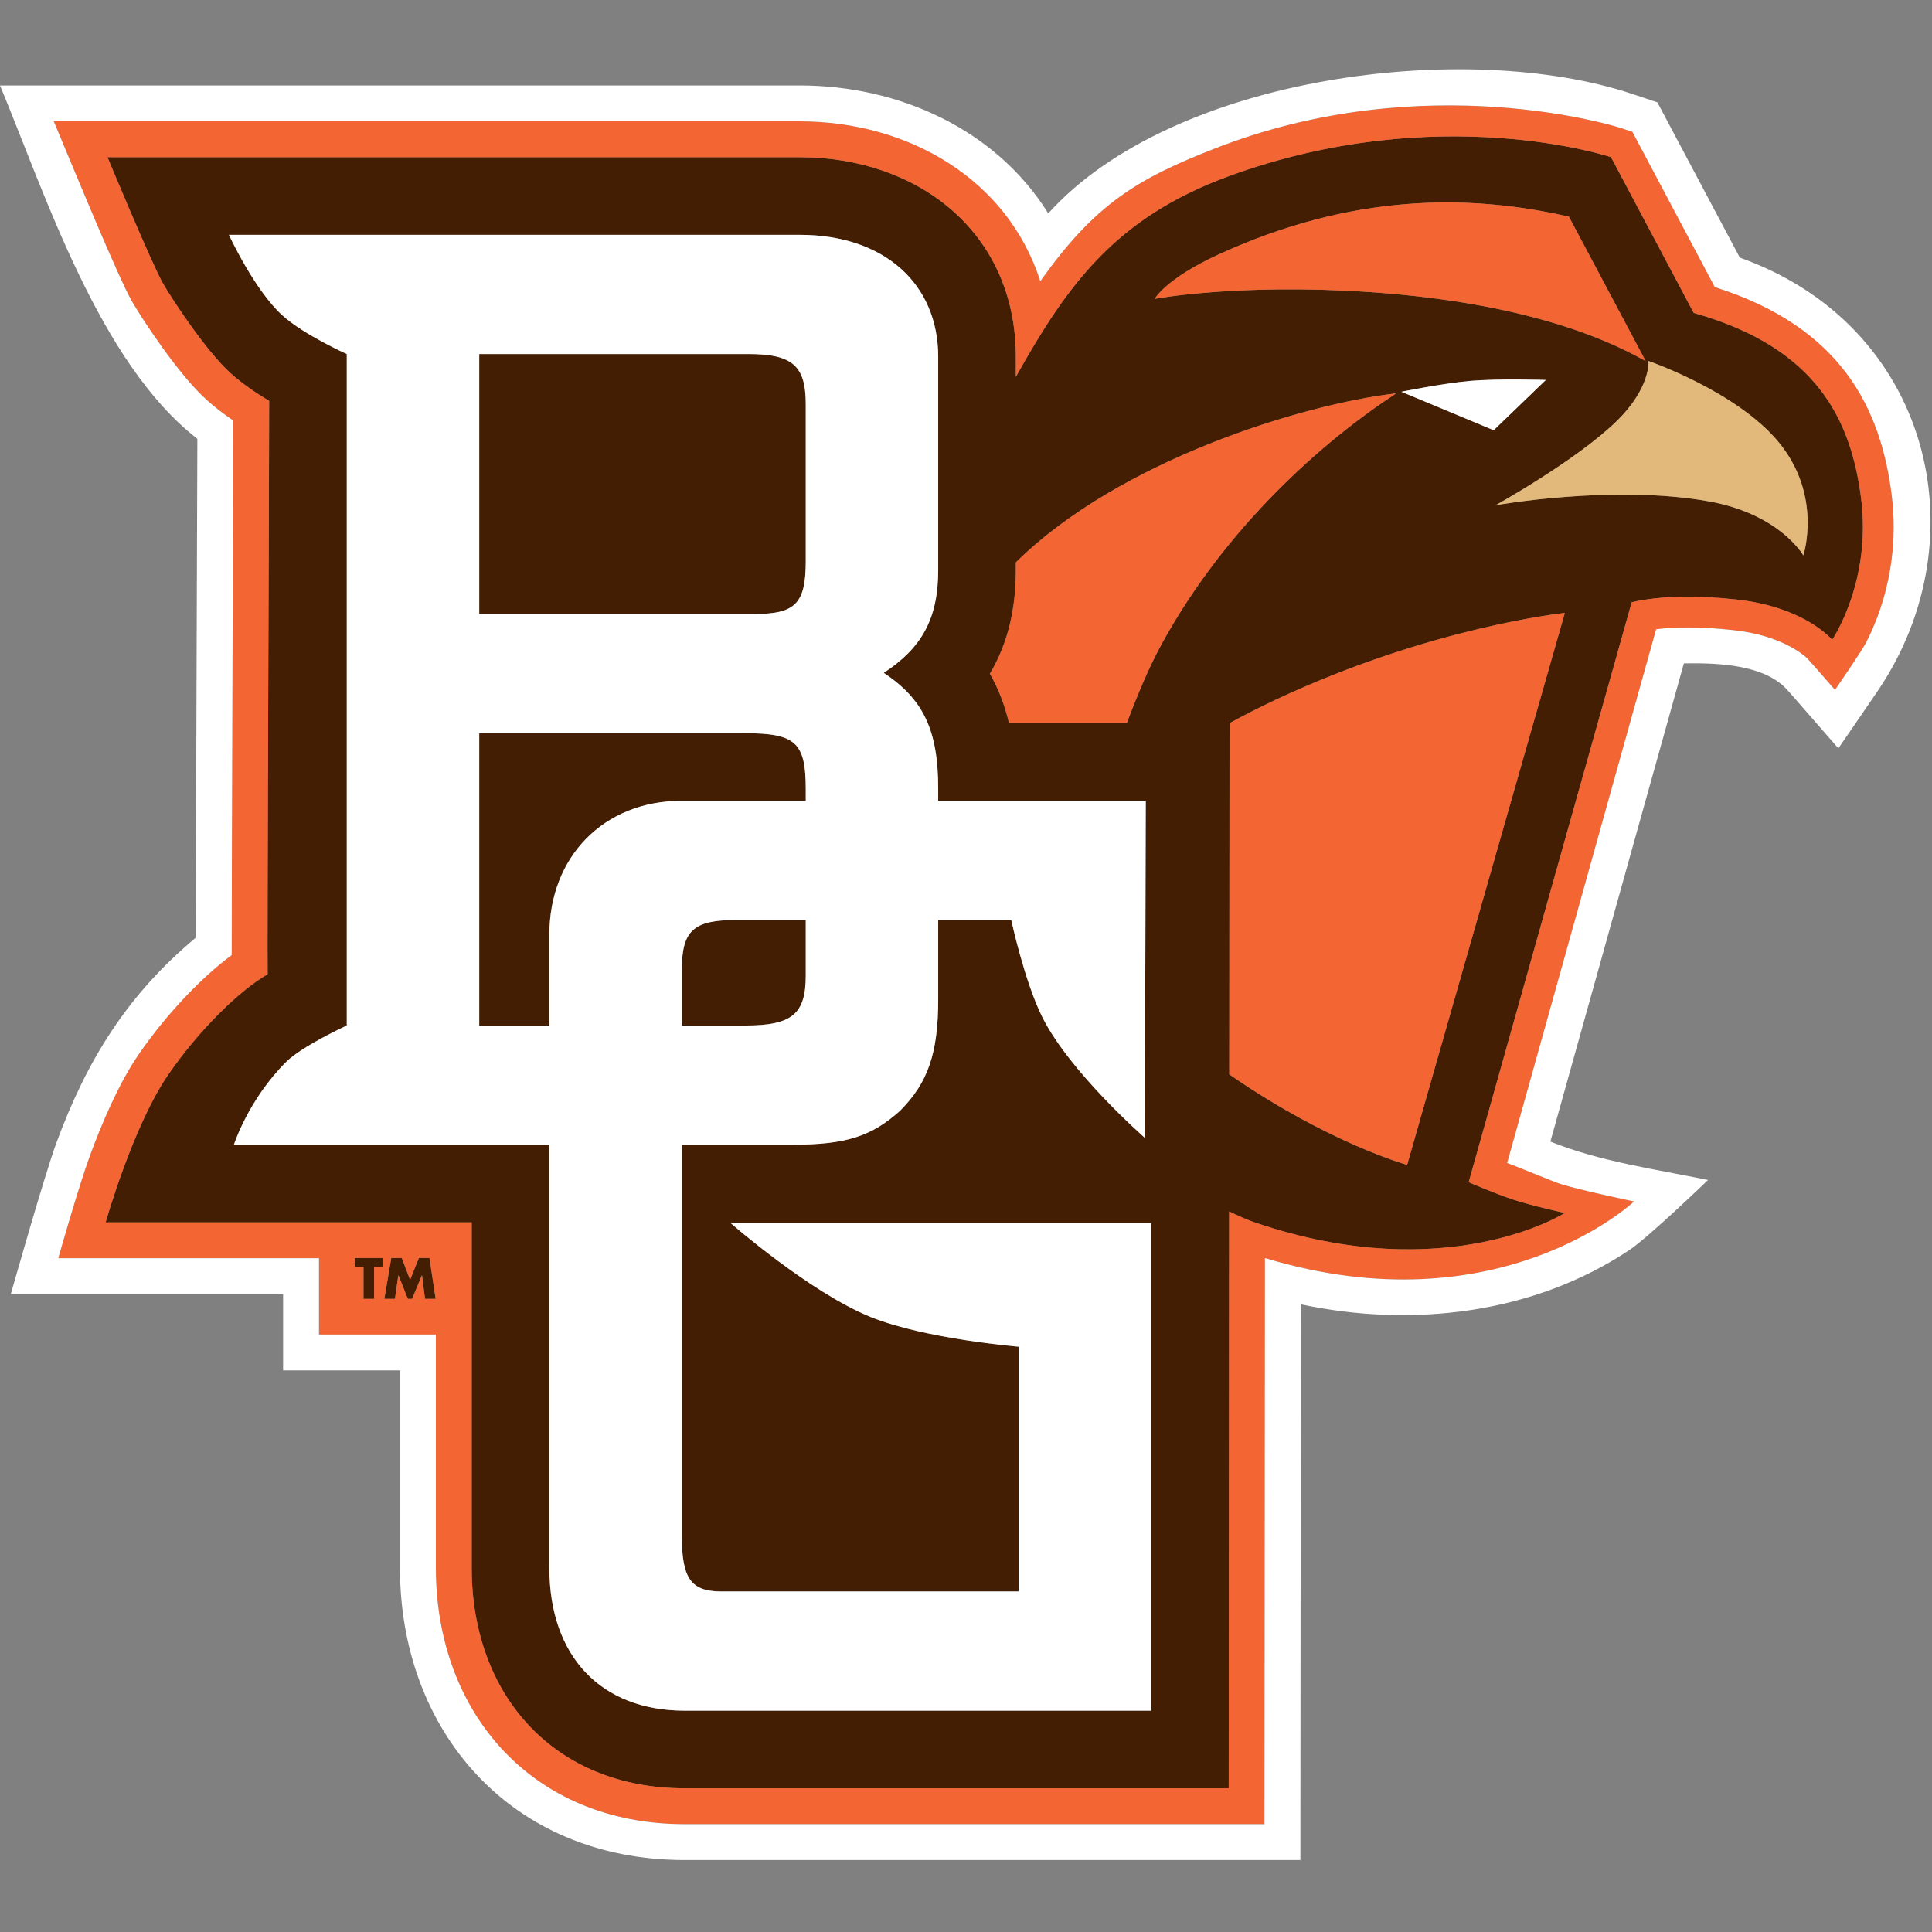<?xml version="1.0" encoding="UTF-8"?>
<svg width="200px" height="200px" viewBox="0 0 200 200" version="1.1" xmlns="http://www.w3.org/2000/svg" xmlns:xlink="http://www.w3.org/1999/xlink">
    <rect x="0" y="0" width="200" height="200" fill="#808080" stroke="none"/>
    <!-- Generator: Sketch 54.1 (76490) - https://sketchapp.com -->
    <title>bowling-green</title>
    <desc>Created with Sketch.</desc>
    <g id="bowling-green" stroke="none" stroke-width="1" fill="none" fill-rule="evenodd">
        <g id="bowling-green_BGD">
            <g id="bowling-green" transform="translate(0, 7)">
                <g id="g10" transform="translate(100, 92.833) scale(-1, 1) rotate(-180) translate(-100, -92.833) translate(0, 0.114)" fill-rule="nonzero">
                    <g id="g12">
                        <path d="M83.412,134.476 L83.412,150.723 C83.412,154.684 82.041,155.903 77.471,155.903 L49.61,155.903 L49.61,128.992 L78.08,128.992 C82.346,128.992 83.412,130.059 83.412,134.476" id="path14" fill="#441E03"></path>
                        <path d="M70.58,92.134 L70.58,86.393 L77.166,86.391 C82.041,86.391 83.412,87.61 83.412,91.571 L83.412,97.314 L76.217,97.314 C71.799,97.314 70.58,96.247 70.58,92.134" id="path16" fill="#441E03"></path>
                        <path d="M83.412,109.653 L83.412,110.865 C83.412,115.739 82.346,116.653 77.013,116.653 L49.61,116.653 L49.61,86.391 L56.87,86.393 L56.87,88.227 L56.87,95.79 C56.87,103.864 62.506,109.653 70.58,109.653 L83.412,109.653" id="path18" fill="#441E03"></path>
                        <path d="M186.68,135.058 C186.68,135.058 184.279,139.325 176.924,140.649 C166.969,142.44 154.825,140.251 154.825,140.251 C154.825,140.251 163.087,144.83 167.292,148.895 C170.924,152.406 170.652,155.182 170.652,155.182 C170.652,155.182 179.752,152.043 184.091,146.82 C188.719,141.25 186.68,135.058 186.68,135.058 L186.68,135.058 Z M145.667,71.963 C145.667,71.963 137.494,74.235 127.253,81.337 L127.281,117.678 L127.281,117.691 C128.755,118.493 130.349,119.312 132.065,120.117 C148.191,127.683 161.991,129.102 161.991,129.102 L145.667,71.963 Z M120.262,125.902 C118.964,123.534 117.717,120.562 116.642,117.691 L104.454,117.691 C104.032,119.485 103.393,121.195 102.474,122.81 C104.384,126.016 105.161,129.628 105.161,133.563 L105.161,134.336 C115.856,144.904 134.911,150.724 144.529,151.829 C136.972,146.897 126.919,138.046 120.262,125.902 Z M119.159,15.464 L70.885,15.464 C62.202,15.464 56.87,21.1 56.87,30.24 L56.87,74.053 L24.217,74.053 C24.217,74.053 25.688,78.709 29.642,82.64 C31.281,84.269 35.899,86.391 35.899,86.391 L35.899,155.903 C35.899,155.903 31.486,157.872 29.235,159.904 C26.338,162.519 23.698,168.242 23.698,168.242 L82.802,168.242 C91.485,168.242 97.122,163.214 97.122,155.598 L97.122,133.563 C97.122,128.536 95.446,125.489 91.485,122.899 C95.599,120.157 97.122,116.958 97.122,110.865 L97.122,109.653 L118.609,109.653 L118.514,74.765 C118.514,74.765 110.754,81.548 107.895,87.271 C106.059,90.95 104.686,97.314 104.686,97.314 L97.122,97.314 L97.122,89.134 C97.122,83.498 96.056,80.451 93.162,77.557 C90.267,74.967 87.677,74.053 82.041,74.053 L70.58,74.053 L70.58,33.591 C70.58,29.175 71.495,27.803 74.694,27.803 L105.448,27.803 L105.448,53.144 C105.448,53.144 95.804,53.935 90.165,56.204 C83.835,58.751 75.633,65.941 75.633,65.941 L119.159,65.941 L119.159,15.464 Z M160.023,153.217 L154.626,148.015 L145.069,151.997 C145.069,151.997 149.332,152.863 152.096,153.11 C155.175,153.385 160.023,153.217 160.023,153.217 Z M126.153,166.212 C139.917,172.521 152.021,172.499 162.41,170.124 L170.354,155.182 C167.767,156.576 159.627,161.118 141.709,162.323 C128.14,163.234 119.537,161.615 119.537,161.615 C119.537,161.615 120.662,163.695 126.153,166.212 Z M175.332,160.159 L166.77,176.286 C166.77,176.286 148.852,182.259 127.152,174.295 C115.461,170.005 110.462,163.033 105.161,153.541 L105.161,155.598 C105.161,168.602 94.914,176.28 82.802,176.28 L11.125,176.28 C11.125,176.28 15.759,165.122 16.888,163.182 C17.98,161.303 21.421,156.128 23.849,153.937 C25.109,152.799 26.588,151.812 27.863,151.049 C27.869,146.166 27.649,93.516 27.705,91.703 C24.85,90.061 20.661,86.016 17.43,81.325 C13.749,75.984 10.934,66.014 10.934,66.014 L48.831,66.014 L48.831,30.24 C48.831,17.1 57.336,7.425 70.885,7.425 L127.195,7.425 L127.241,67.146 C128.222,66.659 129.127,66.266 129.939,65.99 C149.847,59.221 161.991,66.986 161.991,66.986 C161.991,66.986 158.675,67.704 156.617,68.38 C154.794,68.977 152.038,70.171 152.038,70.171 L168.914,130.208 C171.946,130.894 175.585,130.939 179.711,130.495 C186.87,129.725 189.666,126.315 189.666,126.315 C189.666,126.315 193.79,132.351 192.652,141.047 C191.596,149.108 188.073,156.576 175.332,160.159 L175.332,160.159 Z" id="path20" fill="#441E03"></path>
                        <polyline id="path22" fill="#441E03" points="36.716 61.396 37.627 61.396 37.627 58.091 38.728 58.091 38.728 61.396 39.639 61.396 39.639 62.33 36.716 62.33 36.716 61.396"></polyline>
                        <polyline id="path24" fill="#441E03" points="43.362 62.33 42.451 60.063 41.591 62.33 40.506 62.33 39.787 58.091 40.883 58.091 41.237 60.531 41.248 60.531 42.22 58.091 42.66 58.091 43.677 60.531 43.688 60.531 43.997 58.091 45.099 58.091 44.458 62.33 43.362 62.33"></polyline>
                        <path d="M189.666,126.315 C189.666,126.315 186.87,129.725 179.711,130.495 C175.585,130.939 171.946,130.894 168.914,130.208 L152.038,70.171 C152.038,70.171 154.794,68.977 156.617,68.38 C158.675,67.704 161.991,66.986 161.991,66.986 C161.991,66.986 149.847,59.221 129.939,65.99 C129.127,66.266 128.222,66.659 127.241,67.146 L127.195,7.425 L70.885,7.425 C57.336,7.425 48.831,17.1 48.831,30.24 L48.831,66.014 L10.934,66.014 C10.934,66.014 13.749,75.984 17.43,81.325 C20.661,86.016 24.85,90.061 27.705,91.703 C27.649,93.516 27.869,146.166 27.863,151.049 C26.588,151.812 25.109,152.799 23.849,153.937 C21.421,156.128 17.98,161.303 16.888,163.182 C15.759,165.122 11.125,176.28 11.125,176.28 L82.802,176.28 C94.914,176.28 105.161,168.602 105.161,155.598 L105.161,153.541 C110.462,163.033 115.461,170.005 127.152,174.295 C148.852,182.259 166.77,176.286 166.77,176.286 L175.332,160.159 C188.073,156.576 191.596,149.108 192.652,141.047 C193.79,132.351 189.666,126.315 189.666,126.315 Z M43.997,58.091 L43.688,60.531 L43.677,60.531 L42.66,58.091 L42.22,58.091 L41.248,60.531 L41.237,60.531 L40.883,58.091 L39.787,58.091 L40.506,62.33 L41.591,62.33 L42.451,60.063 L43.362,62.33 L44.458,62.33 L45.099,58.091 L43.997,58.091 Z M39.639,61.396 L38.728,61.396 L38.728,58.091 L37.627,58.091 L37.627,61.396 L36.716,61.396 L36.716,62.33 L39.639,62.33 L39.639,61.396 Z M195.81,141.46 C194.662,150.23 190.668,158.675 177.519,162.83 L168.986,178.904 L167.777,179.308 C167.494,179.402 147.572,185.704 125.812,177.201 C117.835,174.085 113.383,171.495 107.693,163.438 C104.287,174.074 93.954,179.991 82.802,179.991 L5.566,179.991 C5.566,179.991 8.867,172.046 10.173,168.997 C11.418,166.092 12.972,162.536 13.681,161.317 C14.798,159.396 18.478,153.786 21.363,151.183 C22.263,150.37 23.23,149.643 24.15,149.017 C24.129,139.284 23.982,102.801 23.986,93.684 C20.866,91.379 17.236,87.583 14.374,83.431 C12.256,80.356 10.502,76.158 9.321,72.949 C8.111,69.664 6.032,62.303 6.032,62.303 L33.021,62.303 L33.021,54.405 L45.121,54.405 L45.121,30.24 C45.121,15.271 55.073,3.715 70.885,3.715 L130.902,3.715 L130.947,62.319 C155.208,54.983 169.16,68.18 169.16,68.18 C169.16,68.18 163.838,69.281 161.594,69.972 C160.913,70.182 156.784,71.896 156.019,72.162 L171.443,127.414 C173.674,127.687 176.318,127.656 179.37,127.328 C182.48,126.994 184.532,126.101 185.744,125.379 C186.355,125.015 186.768,124.686 187.002,124.476 C187.155,124.342 188.546,122.754 188.612,122.678 L189.961,121.132 C189.961,121.132 192.665,125.062 193.111,125.911 C193.535,126.717 194.089,127.896 194.6,129.388 C195.608,132.334 196.458,136.519 195.81,141.46 L195.81,141.46 Z" id="path26" fill="#F36532"></path>
                        <path d="M141.709,162.323 C159.627,161.118 167.767,156.576 170.354,155.182 L162.41,170.124 C152.021,172.499 139.917,172.521 126.153,166.212 C120.662,163.695 119.537,161.615 119.537,161.615 C119.537,161.615 128.14,163.234 141.709,162.323" id="path28" fill="#F36532"></path>
                        <path d="M144.529,151.829 C134.911,150.724 115.856,144.904 105.161,134.336 L105.161,133.563 C105.161,129.628 104.384,126.016 102.474,122.81 C103.393,121.195 104.032,119.485 104.454,117.691 L116.642,117.691 C117.717,120.562 118.964,123.534 120.262,125.902 C126.919,138.046 136.972,146.897 144.529,151.829" id="path30" fill="#F36532"></path>
                        <path d="M127.281,117.691 L127.281,117.678 L127.253,81.337 C137.494,74.235 145.667,71.963 145.667,71.963 L161.991,129.102 C161.991,129.102 148.191,127.683 132.065,120.117 C130.349,119.312 128.755,118.493 127.281,117.691" id="path32" fill="#F36532"></path>
                        <path d="M170.652,155.182 C170.652,155.182 170.924,152.406 167.292,148.895 C163.087,144.83 154.825,140.251 154.825,140.251 C154.825,140.251 166.969,142.44 176.924,140.649 C184.279,139.325 186.68,135.058 186.68,135.058 C186.68,135.058 188.719,141.25 184.091,146.82 C179.752,152.043 170.652,155.182 170.652,155.182" id="path34" fill="#E2B97A"></path>
                        <path d="M193.111,125.911 C192.665,125.062 189.961,121.132 189.961,121.132 L188.612,122.678 C188.546,122.754 187.155,124.342 187.002,124.476 C186.768,124.686 186.355,125.015 185.744,125.379 C184.532,126.101 182.48,126.994 179.37,127.328 C176.318,127.656 173.674,127.687 171.443,127.414 L156.019,72.162 C156.784,71.896 160.913,70.182 161.594,69.972 C163.838,69.281 169.16,68.18 169.16,68.18 C169.16,68.18 155.208,54.983 130.947,62.319 L130.902,3.715 L70.885,3.715 C55.073,3.715 45.121,15.271 45.121,30.24 L45.121,54.405 L33.021,54.405 L33.021,62.303 L6.032,62.303 C6.032,62.303 8.111,69.664 9.321,72.949 C10.502,76.158 12.256,80.356 14.374,83.431 C17.236,87.583 20.866,91.379 23.986,93.684 C23.982,102.801 24.129,139.284 24.15,149.017 C23.23,149.643 22.263,150.37 21.363,151.183 C18.478,153.786 14.798,159.396 13.681,161.317 C12.972,162.536 11.418,166.092 10.173,168.997 C8.867,172.046 5.566,179.991 5.566,179.991 L82.802,179.991 C93.954,179.991 104.287,174.074 107.693,163.438 C113.383,171.495 117.835,174.085 125.812,177.201 C147.572,185.704 167.494,179.402 167.777,179.308 L168.986,178.904 L177.519,162.83 C190.668,158.675 194.662,150.23 195.81,141.46 C196.458,136.519 195.608,132.334 194.6,129.388 C194.089,127.896 193.535,126.717 193.111,125.911 L193.111,125.911 Z M180.107,165.881 L171.571,181.959 L168.953,182.832 C151.856,188.531 121.427,184.785 108.514,170.461 C103.099,179.158 93.06,183.706 82.802,183.706 L8.88794062e-05,183.706 C4.711,172.364 10.304,154.964 20.43,147.127 C20.399,135.963 20.281,106.169 20.272,95.486 C13.173,89.566 8.992,82.81 5.834,74.233 C4.593,70.864 1.119,58.588 1.119,58.588 L29.306,58.588 L29.306,50.689 L41.405,50.689 L41.405,30.24 C41.405,13.447 52.8,0 70.885,0 L134.615,0 L134.66,57.529 C146.224,55.074 158.742,56.54 168.659,63.139 C170.677,64.483 176.815,70.4 176.815,70.4 C171.382,71.517 165.648,72.297 160.494,74.375 L174.314,123.881 C177.719,123.928 182.644,123.817 185.058,121.091 L185.813,120.235 L190.307,115.083 C190.307,115.083 193.708,120.024 194.451,121.13 C205.096,136.958 199.826,158.872 180.107,165.881 L180.107,165.881 Z" id="path36" fill="#FFFFFF"></path>
                        <path d="M145.069,151.997 L154.626,148.015 L160.023,153.217 C160.023,153.217 155.175,153.385 152.096,153.11 C149.332,152.863 145.069,151.997 145.069,151.997" id="path38" fill="#FFFFFF"></path>
                        <path d="M56.87,95.79 L56.87,86.393 L49.61,86.391 L49.61,116.653 L77.013,116.653 C82.346,116.653 83.412,115.739 83.412,110.865 L83.412,109.653 L70.58,109.653 C62.506,109.653 56.87,103.864 56.87,95.79 Z M49.61,155.903 L77.471,155.903 C82.041,155.903 83.412,154.684 83.412,150.723 L83.412,134.476 C83.412,130.059 82.346,128.992 78.08,128.992 L49.61,128.992 L49.61,155.903 Z M83.412,91.571 C83.412,87.61 82.041,86.391 77.166,86.391 L70.58,86.393 L70.58,88.227 L70.58,92.134 C70.58,96.247 71.799,97.314 76.217,97.314 L83.412,97.314 L83.412,91.571 Z M90.165,56.204 C95.804,53.935 105.448,53.144 105.448,53.144 L105.448,27.803 L74.694,27.803 C71.495,27.803 70.58,29.175 70.58,33.591 L70.58,74.053 L82.041,74.053 C87.677,74.053 90.267,74.967 93.162,77.557 C96.056,80.451 97.122,83.498 97.122,89.134 L97.122,97.314 L104.686,97.314 C104.686,97.314 106.059,90.95 107.895,87.271 C110.754,81.548 118.514,74.765 118.514,74.765 L118.609,109.653 L97.122,109.653 L97.122,110.865 C97.122,116.958 95.599,120.157 91.485,122.899 C95.446,125.489 97.122,128.536 97.122,133.563 L97.122,155.598 C97.122,163.214 91.485,168.242 82.802,168.242 L23.698,168.242 C23.698,168.242 26.338,162.519 29.235,159.904 C31.486,157.872 35.899,155.903 35.899,155.903 L35.899,86.391 C35.899,86.391 31.281,84.269 29.642,82.64 C25.688,78.709 24.217,74.053 24.217,74.053 L56.87,74.053 L56.87,30.24 C56.87,21.1 62.202,15.464 70.885,15.464 L119.159,15.464 L119.159,65.941 L75.633,65.941 C75.633,65.941 83.835,58.751 90.165,56.204 L90.165,56.204 Z" id="path40" fill="#FFFFFF"></path>
                    </g>
                </g>
            </g>
        </g>
    </g>
</svg>
